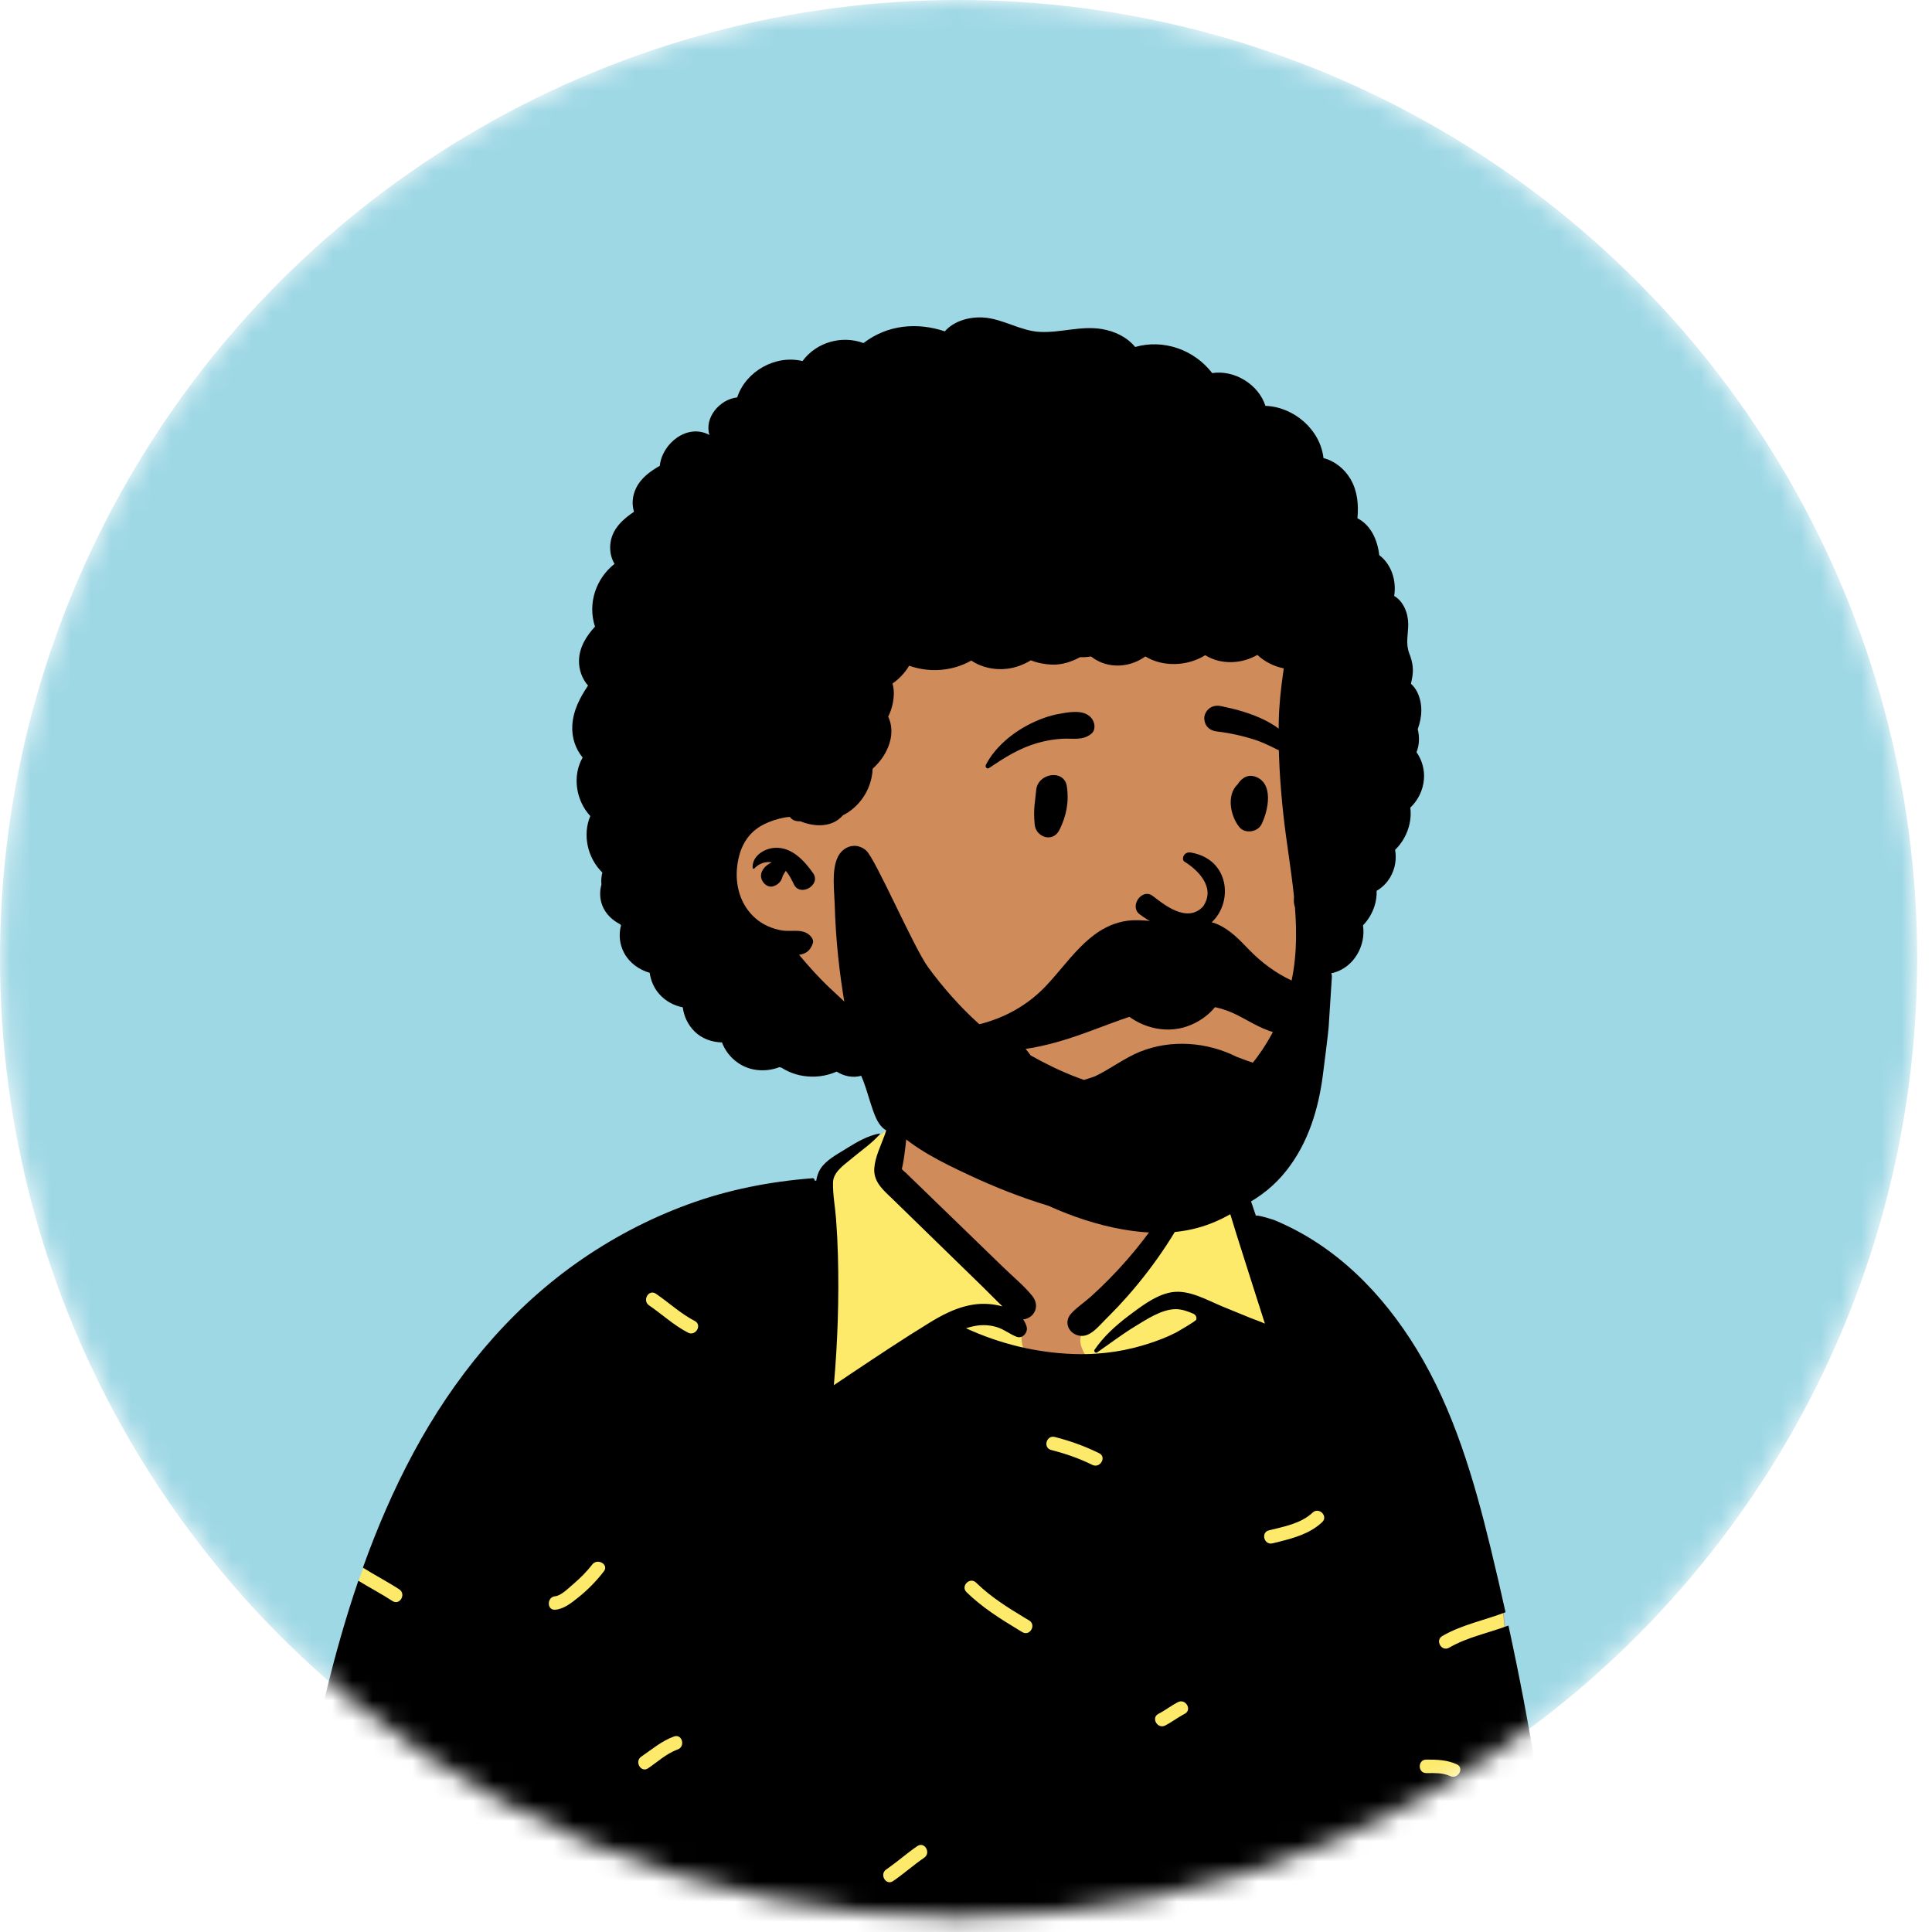 <?xml version="1.0" encoding="UTF-8"?> <svg xmlns="http://www.w3.org/2000/svg" width="96" height="96" viewBox="0 0 96 96" fill="none"> <mask id="mask0_163_2102" style="mask-type:alpha" maskUnits="userSpaceOnUse" x="0" y="0" width="96" height="96"> <circle cx="47.632" cy="47.632" r="47.632" fill="#D9D9D9"></circle> </mask> <g mask="url(#mask0_163_2102)"> <circle cx="47.632" cy="47.632" r="47.632" fill="#9FD8E5"></circle> <path fill-rule="evenodd" clip-rule="evenodd" d="M20.442 113.08C25.577 113.224 30.428 113.382 35.553 113.08C43.754 112.572 67.821 113.487 73.111 113.08C73.51 113.049 74.883 113.487 74.912 113.08C75.144 110.244 75.295 81.55 74.604 79.576C73.913 77.601 70.503 68.11 66.158 63.685C64.946 62.489 63.102 62.026 62.084 60.644C61.205 59.138 61.274 58.253 60.406 57.461C60.03 57.117 59.142 56.977 58.483 56.5C57.82 55.84 58.448 54.389 58.175 53.471C57.614 51.179 55.547 49.708 53.288 49.361C50.149 48.61 46.834 49.32 45.33 51.788C44.77 52.706 45.068 53.822 44.38 55.294C44.429 56.406 43.131 56.675 42.355 57.116L40.814 58.673C36.068 61.345 30.484 62.788 26.326 66.377C22.79 69.965 19.273 74.112 17.704 78.967C17.379 80.29 17.273 81.657 17.139 83.009C16.755 86.959 15.685 90.793 14.764 94.641C13.714 99.489 12.735 104.636 14.15 109.53C14.558 110.565 19.514 113.031 20.442 113.08Z" fill="#D08B5B"></path> <path fill-rule="evenodd" clip-rule="evenodd" d="M44.358 55.284L44.759 55.327V58.415L50.003 63.872L50.961 64.968C50.39 67.006 50.965 68.025 52.687 68.025C55.27 68.025 53.273 67.274 53.759 66.258L53.779 66.216C54.131 65.521 55.336 64.045 57.394 61.79L59.754 57.843V57.123L59.834 57.156C60.056 57.248 60.249 57.343 60.379 57.462C61.246 58.255 61.178 59.139 62.056 60.646C63.075 62.028 64.919 62.491 66.131 63.687C70.476 68.112 73.886 77.603 74.577 79.577C75.268 81.552 75.117 110.246 74.885 113.082C74.856 113.489 73.483 113.051 73.084 113.082C67.794 113.489 43.727 112.574 35.526 113.082C30.401 113.384 25.55 113.226 20.415 113.082C19.487 113.033 14.531 110.567 14.123 109.531C12.708 104.638 13.687 99.491 14.737 94.643L14.828 94.265C15.712 90.607 16.706 86.958 17.092 83.205L17.112 83.011C17.246 81.659 17.352 80.292 17.677 78.969C19.246 74.114 22.763 69.967 26.299 66.379C30.416 62.825 35.929 61.376 40.645 58.755L40.787 58.675L42.328 57.117L42.375 57.091C43.155 56.666 44.401 56.386 44.352 55.296L44.358 55.284V55.284Z" fill="#FDEA6B"></path> <path fill-rule="evenodd" clip-rule="evenodd" d="M45.058 52.182C45.099 52.048 45.276 52.086 45.289 52.214C45.423 53.479 45.255 54.801 45.094 56.057C45.017 56.664 44.972 57.295 44.855 57.893C44.84 57.957 44.825 58.021 44.812 58.085C44.851 58.154 44.965 58.231 45.019 58.284L45.256 58.514L45.73 58.974C46.659 59.873 47.587 60.773 48.515 61.672L49.878 62.994C50.345 63.447 50.876 63.88 51.286 64.385C51.508 64.66 51.559 64.996 51.34 65.29C51.231 65.435 51.037 65.54 50.84 65.562C50.917 65.67 50.977 65.791 51.014 65.926C51.091 66.202 50.813 66.54 50.517 66.425C50.181 66.295 49.903 66.064 49.561 65.953C49.215 65.841 48.84 65.819 48.482 65.879C48.317 65.907 48.156 65.948 48 66C49.678 66.773 51.493 67.217 53.345 67.28C53.722 67.293 54.099 67.288 54.473 67.263C55.104 67.222 55.73 67.126 56.346 66.972C56.83 66.85 57.309 66.697 57.773 66.513C58.001 66.422 58.227 66.322 58.445 66.209L58.464 66.198C58.514 66.167 59.425 65.65 59.44 65.572C59.456 65.495 59.456 65.468 59.427 65.4C59.397 65.332 59.315 65.286 59.315 65.286C59.033 65.165 58.742 65.053 58.434 65.051C57.726 65.047 56.954 65.571 56.369 65.927C55.725 66.319 55.134 66.777 54.515 67.201C54.501 67.212 54.485 67.216 54.47 67.216C54.405 67.216 54.344 67.135 54.386 67.072C54.83 66.419 55.428 65.875 56.055 65.4L56.307 65.211C56.881 64.783 57.551 64.309 58.249 64.206C59.103 64.08 59.996 64.613 60.758 64.925L62.108 65.478C62.349 65.576 62.61 65.659 62.853 65.771L62.287 64C62.004 63.115 61.722 62.229 61.443 61.343L61.389 61.169C61.111 60.269 60.855 59.333 60.392 58.511C60.282 58.314 60.155 58.129 60.03 57.942C59.9 57.748 59.851 57.534 59.688 57.361C59.364 57.018 58.9 56.817 58.458 56.685C58.349 56.653 58.381 56.511 58.483 56.5C58.937 56.452 59.37 56.558 59.781 56.749L59.952 56.831C60.34 57.015 60.718 57.185 61.007 57.515C61.664 58.269 62.006 59.217 62.319 60.153L62.403 60.405C62.52 60.366 63.318 60.609 63.418 60.667C66.407 61.931 68.71 64.285 70.394 67.044C72.239 70.066 73.243 73.52 74.073 76.938C74.329 77.993 74.573 79.051 74.809 80.111C73.761 80.514 72.648 80.725 71.667 81.293C71.293 81.51 71.631 82.09 72.005 81.873C72.924 81.341 73.97 81.144 74.954 80.771C75.487 83.226 75.961 85.694 76.358 88.173C77.578 95.78 78.349 103.511 78.3 111.223C78.299 111.393 78.249 111.583 78.156 111.747C78.21 111.72 78.253 111.688 78.278 111.65C78.587 111.164 79.363 111.614 79.052 112.103L79.006 112.173C78.773 112.533 78.555 112.809 78.144 113.012C77.731 113.217 77.283 113.251 76.827 113.263C75.276 113.304 73.725 113.33 72.172 113.349C71.96 111.689 71.873 110.012 71.58 108.361C71.504 107.936 70.858 108.116 70.933 108.539C71.216 110.134 71.307 111.752 71.504 113.357C68.186 113.393 64.866 113.394 61.55 113.403C57.057 113.416 52.564 113.407 48.071 113.404L46.145 113.404C40.954 113.404 35.763 113.387 30.572 113.353L29.338 113.344C28.847 110.448 28.512 107.527 28.506 104.584C28.505 104.152 27.834 104.151 27.835 104.584C27.841 107.524 28.172 110.445 28.659 113.34C27.43 113.335 26.201 113.339 24.972 113.383L24.346 113.405C23.095 113.448 21.841 113.474 20.591 113.374C19.204 113.263 17.801 113.008 16.558 112.354C15.998 112.059 15.505 111.682 15.083 111.239C15.511 110.99 15.946 110.751 16.361 110.479C16.721 110.244 16.385 109.662 16.022 109.9C15.575 110.192 15.105 110.447 14.645 110.718C14.311 110.273 14.038 109.779 13.83 109.246C13.502 108.405 13.375 107.499 13.265 106.608C13.136 105.559 13.082 104.501 13.082 103.444C13.082 101.221 13.316 99.005 13.642 96.808C13.954 94.704 14.367 92.617 14.803 90.537L14.862 90.253C15.292 88.208 15.702 86.157 16.195 84.126C16.651 82.248 17.178 80.378 17.806 78.545C18.365 78.891 18.95 79.193 19.5 79.553C19.863 79.791 20.199 79.21 19.839 78.974C19.252 78.59 18.626 78.27 18.033 77.895C18.735 75.932 19.56 74.015 20.548 72.179C22.527 68.502 25.194 65.212 28.609 62.785C30.319 61.57 32.195 60.576 34.165 59.853C36.173 59.114 38.254 58.71 40.383 58.544C40.444 58.539 40.478 58.595 40.475 58.648L40.474 58.657L40.558 58.671C40.589 58.46 40.653 58.256 40.774 58.069C41.051 57.643 41.576 57.37 41.995 57.108L42.095 57.046C42.594 56.737 43.12 56.432 43.7 56.323C43.72 56.32 43.733 56.341 43.719 56.357C43.337 56.796 42.848 57.131 42.399 57.502L42.296 57.588C41.925 57.894 41.406 58.241 41.392 58.753C41.377 59.355 41.5 59.982 41.544 60.583C41.589 61.181 41.62 61.78 41.636 62.38C41.694 64.532 41.624 66.685 41.434 68.828L42.275 68.264C43.586 67.387 44.9 66.512 46.242 65.691C47.054 65.193 47.966 64.768 48.939 64.787C49.211 64.792 49.519 64.832 49.814 64.915C49.496 64.614 49.192 64.294 48.881 63.991C48.368 63.492 47.856 62.993 47.344 62.494L45.867 61.055L44.389 59.615C43.931 59.168 43.394 58.756 43.443 58.051C43.482 57.489 43.768 56.93 43.964 56.388C43.991 56.31 44.016 56.233 44.04 56.156C44.434 54.846 44.658 53.488 45.058 52.182ZM64.152 108.406C63.846 108.1 63.372 108.574 63.677 108.88L63.839 109.041C64.109 109.311 64.377 109.589 64.564 109.922L64.591 109.972C64.792 110.354 65.372 110.016 65.17 109.633C64.921 109.161 64.525 108.78 64.152 108.406ZM51.059 108.32C50.086 108.134 49.148 108.134 48.175 108.32C47.752 108.4 47.931 109.047 48.354 108.967C49.205 108.804 50.029 108.804 50.88 108.967C51.302 109.047 51.483 108.401 51.059 108.32ZM37.92 101.555C37.502 101.448 37.323 102.096 37.742 102.202L37.948 102.253C38.65 102.427 39.317 102.556 40.046 102.395C40.462 102.303 40.293 101.672 39.884 101.745L39.867 101.748C39.193 101.897 38.572 101.72 37.92 101.555ZM61.254 97.195C60.944 96.894 60.469 97.368 60.779 97.67C61.166 98.046 61.623 98.333 62.176 98.348C62.601 98.36 62.607 97.709 62.195 97.678L62.176 97.677C61.805 97.666 61.51 97.445 61.254 97.195ZM21.771 95.403C22.157 95.21 21.818 94.631 21.432 94.823L19.114 95.983V95.983C18.728 96.176 19.067 96.755 19.452 96.563L21.771 95.403V95.403ZM67.585 95.551C67.154 95.539 67.154 96.21 67.585 96.222C67.991 96.233 68.407 96.387 68.769 96.563C69.155 96.751 69.496 96.172 69.107 95.983C68.635 95.754 68.116 95.566 67.585 95.551ZM45.922 92.31C46.277 92.069 45.942 91.487 45.584 91.731C45.094 92.063 44.651 92.456 44.17 92.799L44.038 92.891C43.683 93.132 44.018 93.714 44.377 93.47C44.91 93.108 45.389 92.673 45.922 92.31ZM70.87 87.433C70.438 87.433 70.438 88.104 70.87 88.104L70.952 88.104C71.308 88.102 71.684 88.092 72.015 88.234L72.053 88.251C72.442 88.434 72.782 87.856 72.392 87.672C71.906 87.443 71.398 87.433 70.87 87.433ZM33.613 86.953L33.67 86.932C34.073 86.787 33.899 86.138 33.491 86.285C32.877 86.506 32.399 86.923 31.866 87.285C31.511 87.527 31.846 88.108 32.204 87.865C32.664 87.553 33.091 87.158 33.613 86.953V86.953ZM58.777 85.207L58.867 85.159C59.251 84.961 58.912 84.382 58.529 84.579C58.224 84.736 57.952 84.945 57.653 85.111L57.562 85.159C57.178 85.357 57.517 85.936 57.901 85.739C58.206 85.582 58.478 85.373 58.777 85.207V85.207ZM48.571 78.707L48.502 78.64C48.193 78.338 47.718 78.812 48.027 79.115C48.799 79.87 49.712 80.444 50.633 80.999L50.8 81.1C51.171 81.323 51.509 80.743 51.139 80.52L50.893 80.373C50.074 79.879 49.265 79.369 48.571 78.707V78.707ZM30.006 78.08C30.266 77.742 29.701 77.412 29.436 77.73L29.427 77.742C29.156 78.093 28.835 78.412 28.499 78.702L28.436 78.756C28.236 78.926 27.872 79.291 27.591 79.315C27.164 79.351 27.16 80.023 27.591 79.986C28.026 79.949 28.4 79.643 28.728 79.381C29.206 78.999 29.633 78.564 30.006 78.08ZM65.697 75.635C66.009 75.342 65.549 74.876 65.234 75.151L65.223 75.161C64.64 75.708 63.802 75.855 63.053 76.041C62.634 76.145 62.811 76.792 63.231 76.688L63.572 76.604C64.339 76.412 65.108 76.19 65.697 75.635ZM52.411 71.402C51.992 71.296 51.814 71.943 52.233 72.049C52.944 72.23 53.618 72.464 54.278 72.789C54.664 72.978 55.004 72.4 54.617 72.209C53.907 71.86 53.177 71.597 52.411 71.402ZM59.264 57.255C59.254 57.224 59.286 57.19 59.317 57.201C60.07 57.482 59.67 58.468 59.436 59.059L59.393 59.166C59.027 60.113 58.515 61.034 57.956 61.881C57.372 62.768 56.723 63.617 56.02 64.414C55.715 64.76 55.399 65.096 55.072 65.422L54.949 65.544C54.619 65.868 54.193 66.439 53.68 66.376C53.128 66.31 52.821 65.72 53.223 65.272C53.508 64.955 53.902 64.702 54.219 64.414C54.535 64.129 54.84 63.834 55.138 63.531C55.746 62.91 56.323 62.253 56.851 61.561C57.361 60.891 57.849 60.204 58.293 59.489L58.381 59.345C58.719 58.789 59.499 57.971 59.264 57.255ZM32.591 64.284C32.233 64.04 31.897 64.621 32.252 64.864C32.904 65.31 33.478 65.85 34.184 66.217C34.562 66.413 34.898 65.85 34.536 65.645L34.523 65.638C33.817 65.271 33.243 64.73 32.591 64.284Z" fill="black"></path> <path fill-rule="evenodd" clip-rule="evenodd" d="M47.546 22.036C60.23 21.41 65.953 30.363 66.324 34.362C66.581 37.138 64.945 40.337 64.945 42.817C64.945 44.084 66.491 46.802 65.771 48.647C64.169 52.754 60.776 57.312 56.453 57.312C52.13 57.312 46.504 58.511 41.728 51.654C41.279 51.011 35.611 47.355 35.06 43.88C33.688 35.225 38.496 22.482 47.546 22.036Z" fill="#D08B5B"></path> <path fill-rule="evenodd" clip-rule="evenodd" d="M46.948 16.464C47.402 15.944 48.168 15.736 48.848 15.776C49.836 15.835 50.696 16.447 51.679 16.492C52.71 16.54 53.705 16.181 54.738 16.348C55.372 16.45 55.999 16.744 56.405 17.241C57.811 16.838 59.337 17.372 60.233 18.539C61.337 18.367 62.539 19.1 62.877 20.167C64.281 20.212 65.605 21.343 65.762 22.759C66.322 22.907 66.809 23.295 67.108 23.807C67.455 24.401 67.513 25.082 67.45 25.752C68.111 26.09 68.446 26.816 68.534 27.585C69.137 28.036 69.399 28.847 69.276 29.613C69.738 29.874 69.977 30.482 69.974 31.024C69.972 31.529 69.838 31.977 70.026 32.466C70.194 32.9 70.254 33.263 70.162 33.718L70.152 33.763C70.136 33.837 70.122 33.908 70.11 33.978C70.235 34.088 70.341 34.226 70.42 34.386C70.709 34.972 70.666 35.64 70.446 36.233C70.542 36.612 70.53 37.011 70.387 37.375C70.655 37.761 70.795 38.235 70.754 38.726C70.708 39.277 70.457 39.77 70.077 40.134C70.178 40.886 69.873 41.698 69.322 42.228C69.4 42.678 69.332 43.149 69.087 43.576C68.912 43.88 68.676 44.107 68.404 44.264C68.413 44.516 68.379 44.772 68.296 45.03C68.18 45.387 67.984 45.716 67.726 45.981C67.88 46.967 67.291 48.062 66.254 48.338C66.167 48.361 66.084 48.372 66.004 48.374C65.901 49.323 65.676 50.258 65.328 51.147C64.443 53.409 62.833 55.387 60.733 56.621C59.695 57.231 58.528 57.649 57.337 57.823C56.48 57.949 55.656 57.918 54.796 57.833C53.717 57.724 52.632 57.562 51.583 57.284L51.414 57.239C50.979 57.122 50.52 56.987 50.143 56.752C49.722 56.489 49.502 56.083 49.405 55.605C49.351 55.338 49.519 55.052 49.81 55.047L49.829 55.047C49.892 55.048 49.955 55.046 50.019 55.041L50.067 55.038H50.07C50.073 55.037 50.075 55.037 50.078 55.037C50.106 55.033 50.134 55.025 50.162 55.021C50.481 54.967 50.761 55.02 51.061 55.12L51.099 55.133C51.604 55.307 52.106 55.469 52.628 55.589C53.168 55.713 53.714 55.811 54.262 55.888L54.316 55.895L54.333 55.897L54.342 55.898V55.898C54.343 55.898 54.345 55.898 54.347 55.899L54.508 55.919V55.919C54.635 55.934 54.763 55.948 54.89 55.961C55.124 55.984 55.358 56.003 55.593 56.016C59.637 56.245 63.034 53.053 64.059 49.225C64.43 47.84 64.454 46.459 64.345 45.076C64.31 44.975 64.289 44.864 64.29 44.741C64.29 44.678 64.293 44.615 64.297 44.551C64.161 43.214 63.924 41.876 63.776 40.533C63.603 38.965 63.506 37.389 63.541 35.81C63.559 35.031 63.642 34.259 63.751 33.487L63.79 33.21V33.21C63.298 33.114 62.841 32.88 62.477 32.542C61.688 32.999 60.666 33.04 59.886 32.557C59.012 33.106 57.792 33.156 56.912 32.619C56.38 32.999 55.71 33.164 55.053 33.019C54.757 32.954 54.463 32.814 54.211 32.619C54.031 32.651 53.849 32.663 53.668 32.654L53.63 32.675V32.675C53.213 32.895 52.75 33.041 52.274 33.025C51.922 33.013 51.558 32.943 51.222 32.811C50.863 33.028 50.47 33.177 50.05 33.23C49.436 33.307 48.773 33.171 48.263 32.822C47.33 33.355 46.182 33.437 45.175 33.079C44.968 33.429 44.683 33.731 44.349 33.964C44.408 34.179 44.428 34.408 44.407 34.629C44.373 34.991 44.282 35.316 44.134 35.609C44.291 35.935 44.337 36.335 44.25 36.737C44.125 37.311 43.792 37.809 43.362 38.198C43.324 39.113 42.823 39.971 42.009 40.447C41.967 40.471 41.926 40.491 41.886 40.509C41.849 40.558 41.806 40.601 41.757 40.638C41.239 41.118 40.42 41.079 39.77 40.808C39.758 40.809 39.745 40.81 39.733 40.81C39.501 40.816 39.343 40.726 39.249 40.592C39.154 40.597 39.06 40.607 38.966 40.625C38.621 40.69 38.243 40.814 37.931 40.975C37.121 41.392 36.746 42.131 36.634 43.018C36.512 43.986 36.789 44.973 37.537 45.628C37.9 45.947 38.364 46.147 38.836 46.23C39.358 46.324 39.915 46.095 40.3 46.543C40.377 46.632 40.43 46.757 40.388 46.877C40.257 47.251 40.042 47.394 39.706 47.446C40.192 48.024 40.691 48.583 41.243 49.102C41.84 49.665 42.458 50.21 42.997 50.831C43.567 51.488 44.081 52.184 44.439 52.981C44.643 53.439 44.807 53.912 44.984 54.38L45.015 54.462C45.212 54.961 45.474 55.441 45.171 55.961C45.05 56.166 44.778 56.364 44.527 56.331C43.82 56.24 43.583 55.761 43.365 55.137C43.201 54.666 43.076 54.181 42.899 53.714C42.866 53.627 42.83 53.541 42.792 53.456C42.385 53.57 41.936 53.48 41.572 53.247C41.184 53.419 40.753 53.506 40.337 53.498C39.78 53.489 39.271 53.333 38.834 53.054C38.799 53.044 38.764 53.035 38.729 53.026C38.064 53.281 37.284 53.235 36.682 52.821C36.291 52.553 36.025 52.195 35.873 51.797C35.369 51.787 34.87 51.608 34.509 51.249C34.177 50.92 33.983 50.495 33.926 50.054C33.492 49.968 33.085 49.757 32.766 49.403C32.499 49.107 32.337 48.73 32.283 48.339C31.754 48.188 31.277 47.842 31.017 47.36C30.775 46.91 30.74 46.423 30.858 45.98L30.828 45.936V45.936C30.283 45.65 29.868 45.183 29.825 44.515C29.813 44.325 29.834 44.134 29.885 43.954C29.866 43.753 29.878 43.552 29.931 43.357C29.199 42.643 28.933 41.496 29.331 40.549C28.615 39.777 28.426 38.556 28.951 37.64C28.591 37.204 28.406 36.648 28.437 36.054C28.476 35.312 28.815 34.664 29.22 34.065C28.919 33.731 28.759 33.265 28.77 32.816C28.787 32.164 29.133 31.602 29.565 31.138C29.188 29.99 29.61 28.745 30.536 28.019C30.349 27.709 30.279 27.326 30.34 26.937C30.447 26.259 30.955 25.796 31.503 25.43C31.389 25.056 31.419 24.653 31.601 24.266C31.845 23.75 32.304 23.423 32.784 23.146C32.907 22.002 34.183 21.025 35.252 21.615C34.987 20.764 35.751 19.844 36.63 19.747C37.06 18.44 38.543 17.616 39.877 17.941C40.559 17.006 41.829 16.646 42.907 17.047C44.092 16.137 45.562 16.002 46.948 16.464ZM38.507 42.127C39.34 42.082 39.964 42.763 40.403 43.387C40.815 43.971 39.758 44.589 39.45 43.944C39.34 43.715 39.215 43.471 39.046 43.27C39.018 43.31 38.993 43.351 38.968 43.393L38.943 43.435C38.925 43.466 38.906 43.498 38.89 43.531C38.892 43.537 38.866 43.614 38.866 43.617C38.797 43.826 38.647 43.961 38.443 44.033C38.179 44.125 37.93 43.926 37.846 43.693C37.711 43.32 38.024 42.996 38.349 42.848C38.03 42.796 37.715 42.905 37.484 43.152C37.452 43.186 37.399 43.158 37.397 43.116C37.37 42.531 37.98 42.156 38.507 42.127Z" fill="black"></path> <path fill-rule="evenodd" clip-rule="evenodd" d="M56.821 50.916C56.258 50.686 55.755 50.302 55.387 49.812C55.259 49.641 55.226 49.461 55.253 49.297C55.283 49.112 55.392 48.944 55.542 48.831C55.691 48.718 55.879 48.663 56.06 48.691C56.217 48.716 56.374 48.802 56.498 48.981L56.524 49.017C56.742 49.312 57.027 49.555 57.352 49.712C57.665 49.862 58.014 49.933 58.377 49.892C59.066 49.814 59.542 49.441 60.047 48.934C60.109 48.87 60.172 48.804 60.235 48.737C60.275 48.676 60.33 48.637 60.391 48.617C60.459 48.594 60.536 48.595 60.607 48.62C60.675 48.644 60.736 48.689 60.776 48.749C60.815 48.806 60.837 48.876 60.83 48.957C60.784 49.482 60.509 49.95 60.119 50.318C59.686 50.727 59.113 51.01 58.572 51.109C57.977 51.218 57.371 51.14 56.821 50.916V50.916ZM58.853 42.815C59.486 43.2 60.451 44.098 59.77 45.053C58.968 45.895 57.814 44.929 57.245 44.493C56.717 44.155 56.124 45.025 56.614 45.42C60.725 48.465 62.393 42.916 59.173 42.362C58.819 42.301 58.687 42.696 58.853 42.815ZM51.486 39.273C51.556 38.404 52.879 38.207 53.01 39.067C53.128 39.837 52.989 40.544 52.643 41.238C52.311 41.9 51.479 41.591 51.416 40.988C51.331 40.179 51.443 39.814 51.486 39.273ZM61.554 38.889C61.739 38.647 62.005 38.482 62.324 38.575C63.321 38.867 63.027 40.282 62.677 40.971C62.487 41.345 61.872 41.44 61.594 41.111C61.141 40.574 60.925 39.501 61.5 38.971C61.516 38.944 61.533 38.916 61.554 38.889ZM52.629 35.472L52.786 35.444C53.273 35.36 53.879 35.279 54.223 35.67C54.406 35.878 54.469 36.264 54.223 36.463C53.791 36.813 53.313 36.677 52.796 36.707C52.369 36.731 51.959 36.802 51.548 36.92C50.646 37.178 49.912 37.648 49.142 38.165C49.041 38.233 48.937 38.103 48.986 38.009C49.43 37.138 50.292 36.422 51.154 35.986C51.615 35.753 52.119 35.56 52.629 35.472ZM60.646 35.081L60.766 35.106C62.078 35.38 63.781 35.928 64.402 37.217C64.426 37.399 64.401 37.438 64.381 37.463L64.374 37.472C64.357 37.494 64.344 37.524 64.265 37.548C64.243 37.543 64.221 37.538 64.198 37.532C63.914 37.457 63.689 37.354 63.471 37.248L63.234 37.131C62.96 36.997 62.683 36.867 62.39 36.771C61.764 36.567 61.121 36.423 60.467 36.346C60.325 36.33 60.189 36.282 60.081 36.2C59.979 36.122 59.901 36.015 59.865 35.871C59.819 35.686 59.833 35.546 59.932 35.379C60.007 35.253 60.114 35.166 60.236 35.116C60.362 35.065 60.504 35.053 60.646 35.081Z" fill="black"></path> <path fill-rule="evenodd" clip-rule="evenodd" d="M62.318 52.828C62.025 52.732 61.738 52.621 61.449 52.513C59.972 51.771 58.188 51.637 56.64 52.262C55.88 52.568 55.171 53.12 54.408 53.481C54.227 53.548 54.044 53.61 53.86 53.661C53.747 53.622 53.633 53.58 53.521 53.538C52.712 53.233 51.951 52.856 51.212 52.443C51.133 52.332 51.052 52.224 50.964 52.12C51.498 52.044 52.022 51.918 52.495 51.788C53.95 51.389 55.32 50.74 56.769 50.324C58.118 49.935 59.582 49.723 60.938 50.206C61.581 50.435 62.147 50.836 62.772 51.106C63.096 51.245 63.484 51.382 63.862 51.402C63.618 51.987 63.31 52.533 62.888 52.987C62.695 52.946 62.504 52.889 62.318 52.828ZM65.464 48.248C65.335 48.356 64.8 48.703 64.627 48.91C64.582 48.893 64.538 48.876 64.493 48.858C64.417 48.764 64.305 48.723 64.191 48.726C63.391 48.354 62.68 47.828 62.045 47.17C61.594 46.702 61.132 46.213 60.529 45.942C59.819 45.622 59.12 45.77 58.374 45.818C57.58 45.871 56.796 45.645 56.002 45.754C55.422 45.833 54.879 46.079 54.409 46.425C53.451 47.133 52.79 48.126 51.98 48.983C51.061 49.954 49.93 50.575 48.673 50.892C48.658 50.882 48.642 50.872 48.626 50.862C47.7 50.024 46.863 49.077 46.122 48.067C45.399 47.082 43.493 42.645 43.033 42.255C42.842 42.093 42.632 42.024 42.432 42.03C42.069 42.038 41.733 42.291 41.583 42.688C41.328 43.364 41.456 44.239 41.476 44.946C41.501 45.812 41.558 46.676 41.648 47.538C41.738 48.389 41.857 49.238 42.006 50.081C42.08 50.508 42.163 50.933 42.255 51.357C42.283 51.49 42.319 51.609 42.363 51.72C42.407 51.929 42.455 52.137 42.506 52.343C42.84 53.695 43.367 55.048 44.372 56.045C45.419 57.085 46.841 57.775 48.162 58.393C49.419 58.981 50.738 59.503 52.09 59.913C53.265 60.445 54.523 60.867 55.786 61.088C57.176 61.332 58.638 61.347 59.981 60.864C60.641 60.627 61.264 60.295 61.831 59.883C62.633 59.466 63.355 58.893 63.946 58.134C65.005 56.775 65.511 55.126 65.732 53.425C65.788 52.99 66.001 51.321 66.018 51.062C66.072 50.223 66.126 49.384 66.18 48.545C66.206 48.149 65.72 48.036 65.464 48.248Z" fill="black"></path> </g> </svg> 